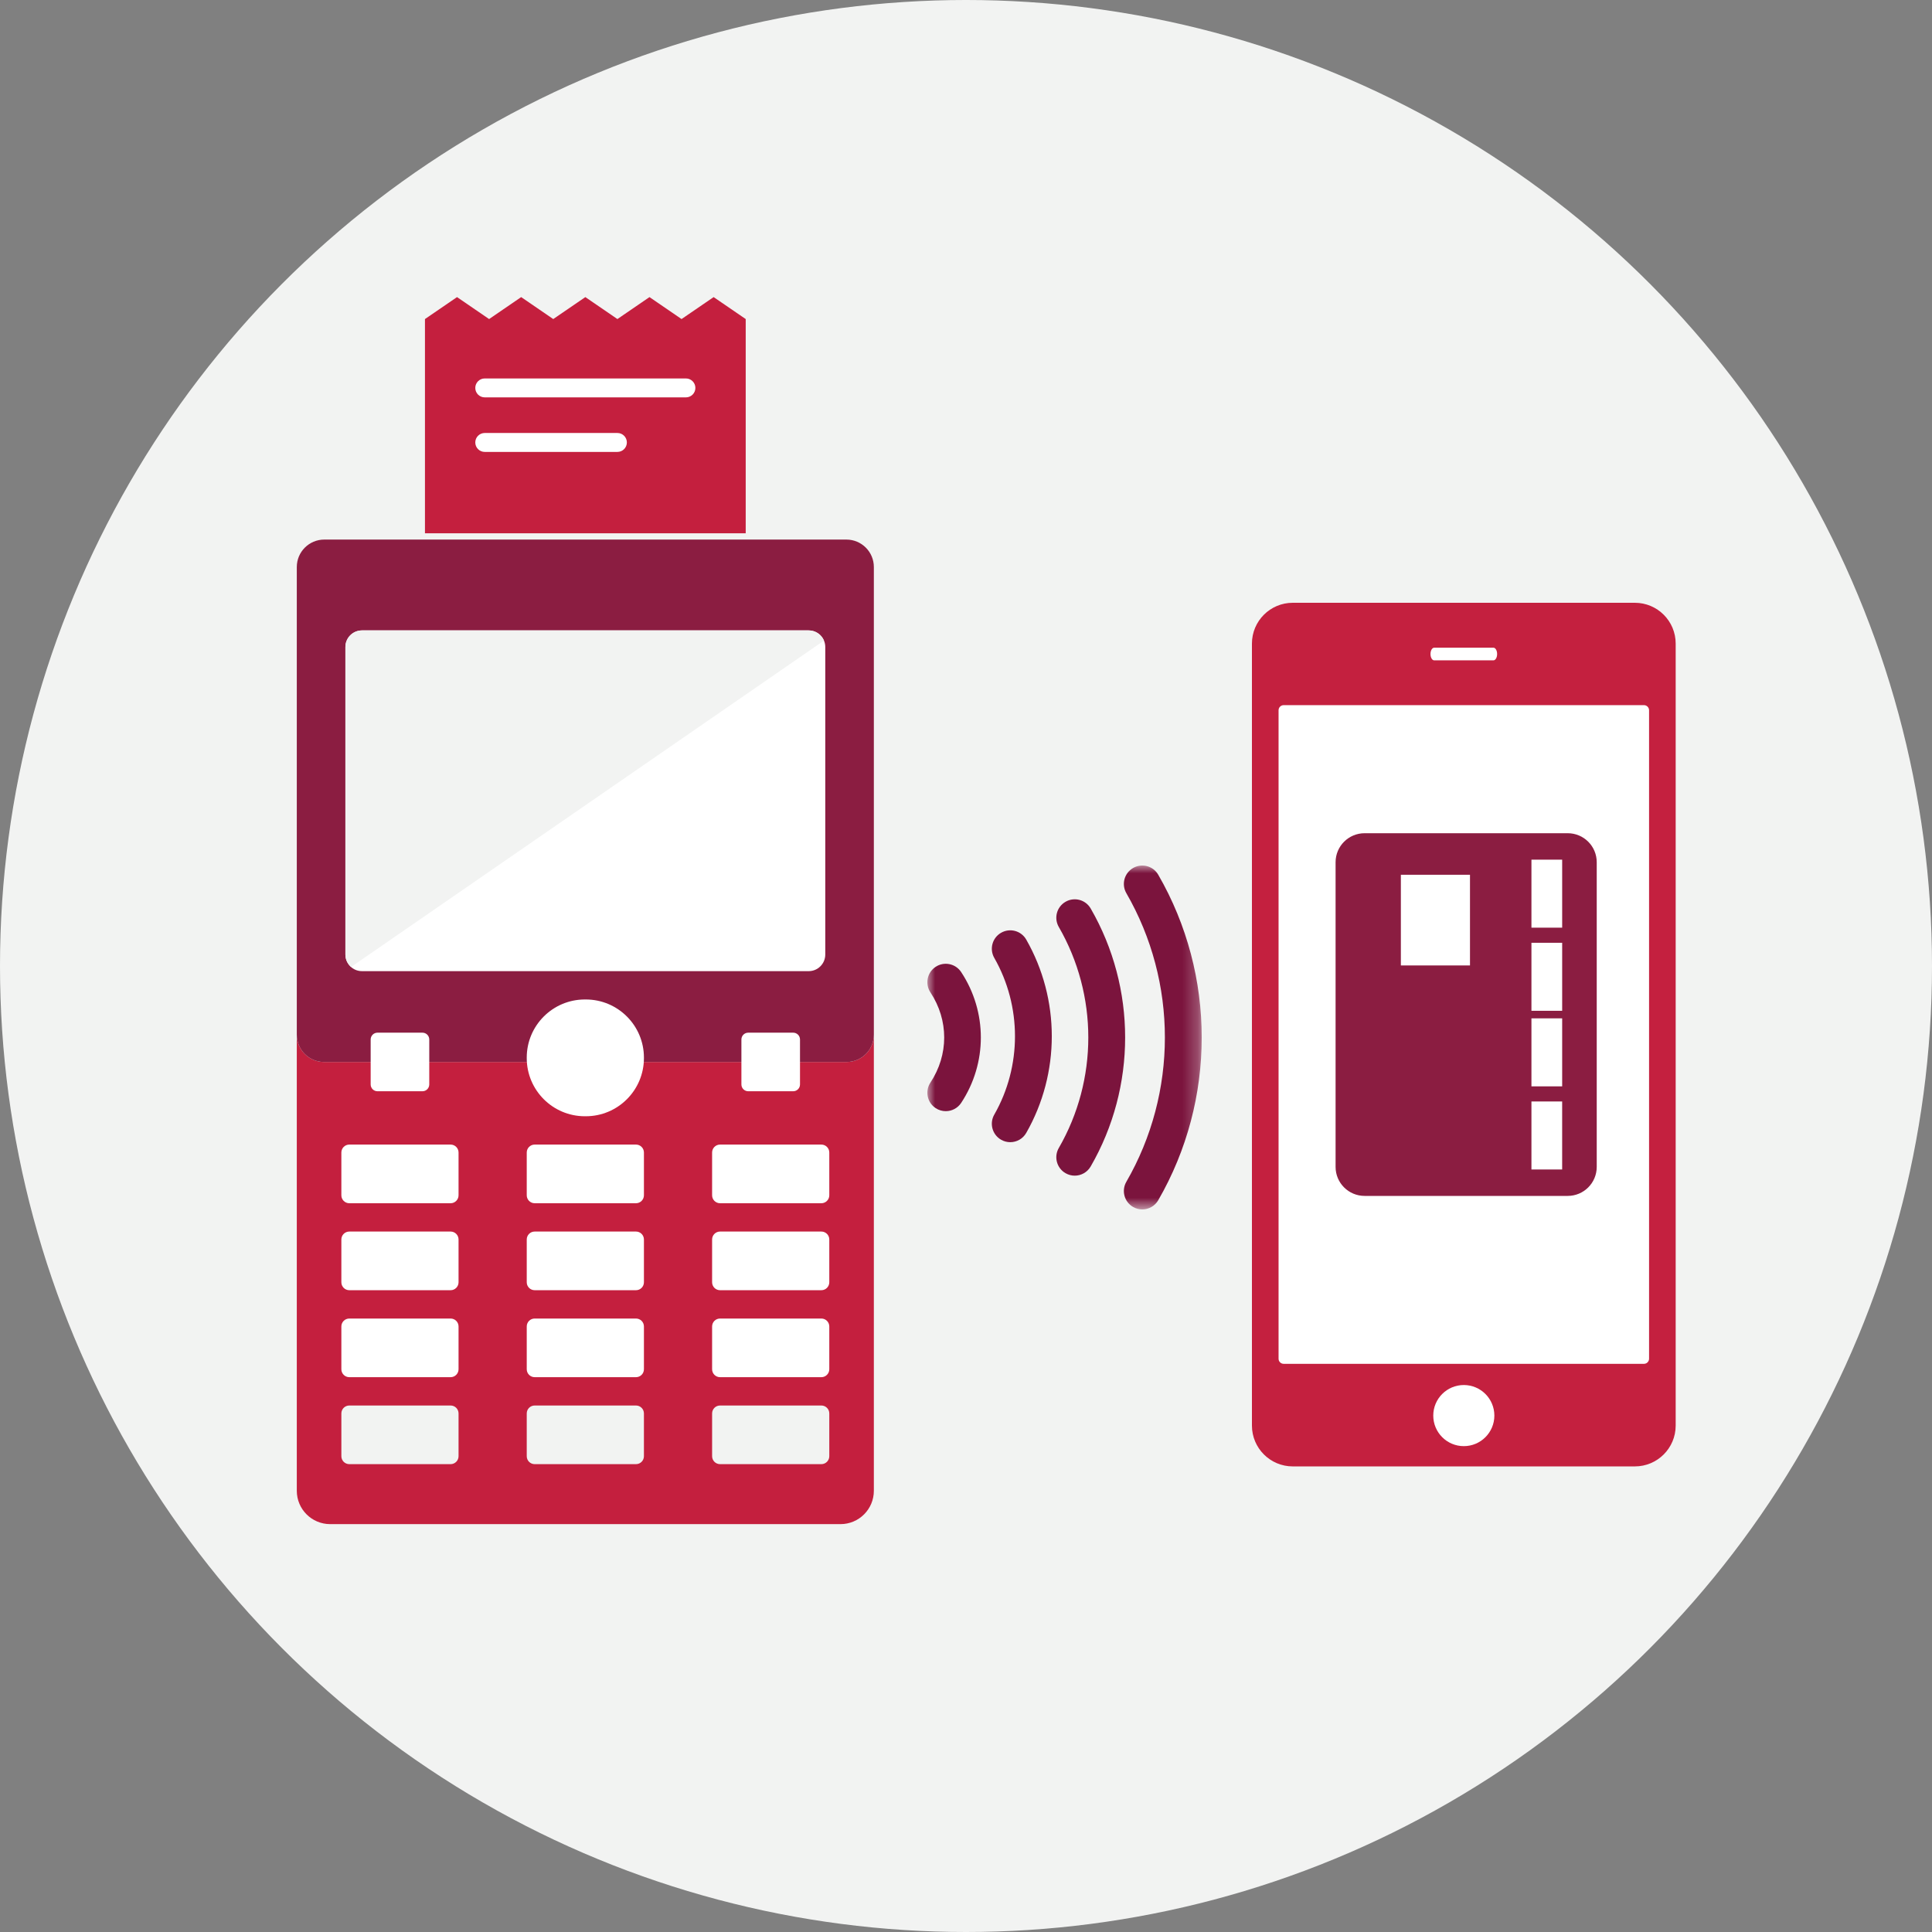 <?xml version="1.0" encoding="UTF-8"?>
<svg width="125px" height="125px" viewBox="0 0 125 125" version="1.1" xmlns="http://www.w3.org/2000/svg" xmlns:xlink="http://www.w3.org/1999/xlink">
    <rect x="0" y="0" width="125" height="125" fill="#808080" stroke="none"/>
    <title>Oval</title>
    <defs>
        <polygon id="path-1" points="6.16012473e-05 0 17.75 0 17.75 22.25 6.16012473e-05 22.25"></polygon>
    </defs>
    <g id="Page-1" stroke="none" stroke-width="1" fill="none" fill-rule="evenodd">
        <g id="Ways-to-Pay-Option-2B-Alt" transform="translate(-659, -1166)">
            <g id="Product_Icons" transform="translate(603, 1166)">
                <g id="Group" transform="translate(56, 0)">
                    <g fill="#F2F3F2" id="Oval">
                        <circle cx="62.5" cy="62.5" r="62.5"></circle>
                    </g>
                    <g id="Group-4" transform="translate(19, 19)">
                        <g id="Group-24" fill-rule="nonzero">
                            <g id="Group-48" transform="translate(0, 0.105)">
                                <path d="M35.774,49.606 L1.967,49.606 C0.993,49.606 0.203,48.816 0.203,47.842 L0.203,77.348 C0.203,78.54 1.17,79.506 2.362,79.506 L35.38,79.506 C36.572,79.506 37.538,78.54 37.538,77.348 L37.538,47.842 C37.538,48.816 36.748,49.606 35.774,49.606" id="Fill-4" fill="#C41F3E"></path>
                                <path d="M35.774,49.606 L1.967,49.606 C0.993,49.606 0.203,48.816 0.203,47.842 L0.203,17.582 C0.203,16.601 0.999,15.805 1.981,15.805 L35.761,15.805 C36.742,15.805 37.538,16.601 37.538,17.582 L37.538,47.842 C37.538,48.816 36.748,49.606 35.774,49.606" id="Fill-6" fill="#8B1D41"></path>
                                <path d="M33.321,21.683 L4.42,21.683 C3.827,21.683 3.347,22.164 3.347,22.757 L3.347,42.654 C3.347,43.247 3.827,43.728 4.42,43.728 L33.321,43.728 C33.914,43.728 34.395,43.247 34.395,42.654 L34.395,22.757 C34.395,22.164 33.914,21.683 33.321,21.683" id="Fill-8" fill="#FFFFFF"></path>
                                <path d="M3.715,43.457 L34.311,22.341 C34.149,21.954 33.767,21.683 33.321,21.683 L4.42,21.683 C3.828,21.683 3.347,22.164 3.347,22.757 L3.347,42.654 C3.347,42.976 3.491,43.26 3.715,43.457" id="Fill-10" fill="#F2F3F2"></path>
                                <path d="M10.155,58.744 L3.6,58.744 C3.316,58.744 3.086,58.513 3.086,58.23 L3.086,55.463 C3.086,55.179 3.316,54.949 3.6,54.949 L10.155,54.949 C10.438,54.949 10.668,55.179 10.668,55.463 L10.668,58.23 C10.668,58.513 10.438,58.744 10.155,58.744" id="Fill-12" fill="#FFFFFF"></path>
                                <path d="M22.148,58.744 L15.593,58.744 C15.31,58.744 15.08,58.513 15.08,58.23 L15.08,55.463 C15.08,55.179 15.31,54.949 15.593,54.949 L22.148,54.949 C22.432,54.949 22.662,55.179 22.662,55.463 L22.662,58.23 C22.662,58.513 22.432,58.744 22.148,58.744" id="Fill-14" fill="#FFFFFF"></path>
                                <path d="M34.142,58.744 L27.587,58.744 C27.303,58.744 27.073,58.513 27.073,58.23 L27.073,55.463 C27.073,55.179 27.303,54.949 27.587,54.949 L34.142,54.949 C34.425,54.949 34.655,55.179 34.655,55.463 L34.655,58.23 C34.655,58.513 34.425,58.744 34.142,58.744" id="Fill-16" fill="#FFFFFF"></path>
                                <path d="M10.155,64.371 L3.6,64.371 C3.316,64.371 3.086,64.141 3.086,63.857 L3.086,61.09 C3.086,60.806 3.316,60.576 3.6,60.576 L10.155,60.576 C10.438,60.576 10.668,60.806 10.668,61.09 L10.668,63.857 C10.668,64.141 10.438,64.371 10.155,64.371" id="Fill-18" fill="#FFFFFF"></path>
                                <path d="M22.148,64.371 L15.593,64.371 C15.31,64.371 15.08,64.141 15.08,63.857 L15.08,61.09 C15.08,60.806 15.31,60.576 15.593,60.576 L22.148,60.576 C22.432,60.576 22.662,60.806 22.662,61.09 L22.662,63.857 C22.662,64.141 22.432,64.371 22.148,64.371" id="Fill-20" fill="#FFFFFF"></path>
                                <path d="M34.142,64.371 L27.587,64.371 C27.303,64.371 27.073,64.141 27.073,63.857 L27.073,61.09 C27.073,60.806 27.303,60.576 27.587,60.576 L34.142,60.576 C34.425,60.576 34.655,60.806 34.655,61.09 L34.655,63.857 C34.655,64.141 34.425,64.371 34.142,64.371" id="Fill-22" fill="#FFFFFF"></path>
                                <path d="M10.155,69.998 L3.6,69.998 C3.316,69.998 3.086,69.768 3.086,69.484 L3.086,66.717 C3.086,66.433 3.316,66.204 3.6,66.204 L10.155,66.204 C10.438,66.204 10.668,66.433 10.668,66.717 L10.668,69.484 C10.668,69.768 10.438,69.998 10.155,69.998" id="Fill-24" fill="#FFFFFF"></path>
                                <path d="M22.148,69.998 L15.593,69.998 C15.31,69.998 15.08,69.768 15.08,69.484 L15.08,66.717 C15.08,66.433 15.31,66.204 15.593,66.204 L22.148,66.204 C22.432,66.204 22.662,66.433 22.662,66.717 L22.662,69.484 C22.662,69.768 22.432,69.998 22.148,69.998" id="Fill-26" fill="#FFFFFF"></path>
                                <path d="M34.142,69.998 L27.587,69.998 C27.303,69.998 27.073,69.768 27.073,69.484 L27.073,66.717 C27.073,66.433 27.303,66.204 27.587,66.204 L34.142,66.204 C34.425,66.204 34.655,66.433 34.655,66.717 L34.655,69.484 C34.655,69.768 34.425,69.998 34.142,69.998" id="Fill-28" fill="#FFFFFF"></path>
                                <path d="M10.155,75.625 L3.6,75.625 C3.316,75.625 3.086,75.395 3.086,75.111 L3.086,72.344 C3.086,72.061 3.316,71.831 3.6,71.831 L10.155,71.831 C10.438,71.831 10.668,72.061 10.668,72.344 L10.668,75.111 C10.668,75.395 10.438,75.625 10.155,75.625" id="Fill-30" fill="#F2F3F2"></path>
                                <path d="M22.148,75.625 L15.593,75.625 C15.31,75.625 15.08,75.395 15.08,75.111 L15.08,72.344 C15.08,72.061 15.31,71.831 15.593,71.831 L22.148,71.831 C22.432,71.831 22.662,72.061 22.662,72.344 L22.662,75.111 C22.662,75.395 22.432,75.625 22.148,75.625" id="Fill-32" fill="#F2F3F2"></path>
                                <path d="M34.142,75.625 L27.587,75.625 C27.303,75.625 27.073,75.395 27.073,75.111 L27.073,72.344 C27.073,72.061 27.303,71.831 27.587,71.831 L34.142,71.831 C34.425,71.831 34.655,72.061 34.655,72.344 L34.655,75.111 C34.655,75.395 34.425,75.625 34.142,75.625" id="Fill-34" fill="#F2F3F2"></path>
                                <path d="M18.841,45.561 C16.764,45.561 15.08,47.245 15.08,49.322 L15.08,49.355 L15.08,49.355 C15.08,51.432 16.764,53.116 18.841,53.116 L18.901,53.116 C20.978,53.116 22.662,51.432 22.662,49.355 L22.662,49.355 L22.662,49.322 C22.662,47.245 20.978,45.561 18.901,45.561 L18.841,45.561 Z" id="Fill-36" fill="#FFFFFF"></path>
                                <path d="M32.319,51.499 L29.41,51.499 C29.166,51.499 28.969,51.302 28.969,51.059 L28.969,48.149 C28.969,47.906 29.166,47.709 29.41,47.709 L32.319,47.709 C32.562,47.709 32.76,47.906 32.76,48.149 L32.76,51.059 C32.76,51.302 32.562,51.499 32.319,51.499" id="Fill-38" fill="#FFFFFF"></path>
                                <path d="M8.332,51.499 L5.423,51.499 C5.179,51.499 4.982,51.302 4.982,51.059 L4.982,48.149 C4.982,47.906 5.179,47.709 5.423,47.709 L8.332,47.709 C8.575,47.709 8.773,47.906 8.773,48.149 L8.773,51.059 C8.773,51.302 8.575,51.499 8.332,51.499" id="Fill-40" fill="#FFFFFF"></path>
                                <polygon id="Fill-42" fill="#C41F3E" points="29.247 15.397 29.247 1.538 27.172 0.117 25.096 1.538 23.021 0.117 20.946 1.538 18.871 0.117 16.795 1.538 14.72 0.117 12.645 1.538 10.57 0.117 8.495 1.538 8.495 15.397"></polygon>
                                <path d="M25.378,6.605 L12.363,6.605 C12.025,6.605 11.751,6.331 11.751,5.993 C11.751,5.655 12.025,5.381 12.363,5.381 L25.378,5.381 C25.717,5.381 25.991,5.655 25.991,5.993 C25.991,6.331 25.717,6.605 25.378,6.605" id="Fill-44" fill="#FFFFFF"></path>
                                <path d="M20.946,10.134 L12.363,10.134 C12.025,10.134 11.751,9.86 11.751,9.521 C11.751,9.183 12.025,8.909 12.363,8.909 L20.946,8.909 C21.284,8.909 21.558,9.183 21.558,9.521 C21.558,9.86 21.284,10.134 20.946,10.134" id="Fill-46" fill="#FFFFFF"></path>
                            </g>
                            <path d="M68.604,16.681 C68.604,16.846 68.457,16.981 68.277,16.981 L63.554,16.981 C63.374,16.981 63.227,16.846 63.227,16.681 C63.227,16.517 63.374,16.382 63.554,16.382 L68.277,16.382 C68.457,16.382 68.604,16.517 68.604,16.681" id="Fill-22" fill="#F2F3F2"></path>
                        </g>
                        <g id="Group-3" transform="translate(41, 37)">
                            <mask id="mask-2" fill="white">
                                <use xlink:href="#path-1"></use>
                            </mask>
                            <g id="Clip-2"></g>
                            <path d="M1.191,15.892 C0.966,15.892 0.737,15.829 0.535,15.695 C-0.014,15.332 -0.165,14.593 0.198,14.043 C1.387,12.243 1.387,10.007 0.198,8.206 C-0.165,7.657 -0.014,6.917 0.535,6.554 C1.085,6.191 1.824,6.343 2.187,6.892 C3.885,9.463 3.885,12.786 2.187,15.358 C1.957,15.705 1.578,15.892 1.191,15.892 M5.363,17.899 C5.162,17.899 4.959,17.848 4.773,17.742 C4.201,17.415 4.002,16.687 4.329,16.116 C6.116,12.988 6.116,9.102 4.329,5.975 C4.002,5.403 4.201,4.675 4.773,4.349 C5.346,4.022 6.072,4.221 6.398,4.792 C8.602,8.649 8.602,13.441 6.398,17.298 C6.179,17.683 5.777,17.899 5.363,17.899 M9.534,20.065 C9.332,20.065 9.128,20.013 8.94,19.905 C8.369,19.576 8.174,18.846 8.503,18.276 C11.05,13.865 11.05,8.384 8.503,3.973 C8.174,3.403 8.369,2.674 8.94,2.345 C9.511,2.015 10.238,2.211 10.568,2.781 C13.539,7.928 13.539,14.322 10.568,19.468 C10.347,19.851 9.946,20.065 9.534,20.065 M13.905,22.25 C13.703,22.25 13.498,22.198 13.31,22.09 C12.74,21.761 12.544,21.032 12.874,20.462 C16.199,14.703 16.199,7.547 12.874,1.788 C12.544,1.218 12.74,0.489 13.31,0.16 C13.881,-0.169 14.609,0.026 14.938,0.596 C18.688,7.091 18.688,15.159 14.938,21.654 C14.717,22.036 14.317,22.25 13.905,22.25" id="Fill-1" fill="#7B143D" mask="url(#mask-2)"></path>
                        </g>
                        <g id="Group-25" transform="translate(62, 20)">
                            <g id="Group-10">
                                <path d="M24.776,-6.6e-05 L2.64,-6.6e-05 C1.182,-6.6e-05 6.60000001e-05,1.182 6.60000001e-05,2.64 L6.60000001e-05,53.236 C6.60000001e-05,54.693 1.182,55.876 2.64,55.876 L24.776,55.876 C26.234,55.876 27.416,54.693 27.416,53.236 L27.416,2.64 C27.416,1.182 26.234,-6.6e-05 24.776,-6.6e-05 L24.776,-6.6e-05 Z" id="Path" fill="#C4203F"></path>
                                <path d="M1.723,6.953 C1.723,6.771 1.871,6.623 2.053,6.623 L25.364,6.623 C25.546,6.623 25.694,6.771 25.694,6.953 L25.694,48.909 C25.694,49.091 25.546,49.239 25.364,49.239 L2.053,49.239 C1.871,49.239 1.723,49.091 1.723,48.909 L1.723,6.953 Z" id="Path" fill="#C4203F"></path>
                                <path d="M11.732,52.588 C11.732,51.496 12.617,50.611 13.708,50.611 C14.8,50.611 15.685,51.496 15.685,52.588 C15.685,53.68 14.8,54.565 13.708,54.565 C12.617,54.565 11.732,53.68 11.732,52.588 L11.732,52.588 Z" id="Path" fill="#FFFFFF"></path>
                                <path d="M15.863,3.312 L15.863,3.318 C15.863,3.542 15.757,3.724 15.626,3.724 L11.791,3.724 C11.66,3.724 11.553,3.542 11.553,3.318 L11.553,3.312 C11.553,3.088 11.66,2.906 11.791,2.906 L15.626,2.906 C15.757,2.906 15.863,3.088 15.863,3.312 L15.863,3.312 Z" id="Path" fill="#FFFFFF"></path>
                                <path d="M2.053,49.239 L25.364,49.239 C25.546,49.239 25.694,49.091 25.694,48.909 L25.694,6.953 C25.694,6.771 25.546,6.623 25.364,6.623 L2.053,6.623 C1.87,6.623 1.723,6.771 1.723,6.953 L1.723,48.909 C1.723,49.091 1.87,49.239 2.053,49.239" id="Fill-8" fill="#FFFFFF"></path>
                            </g>
                            <g id="Group-24" transform="translate(5.412, 14.909)" fill-rule="nonzero">
                                <path d="M-1.408,3.285 L18.304,3.285 C19.341,3.285 20.181,4.126 20.181,5.163 L20.181,18.304 C20.181,19.341 19.341,20.181 18.304,20.181 L-1.408,20.181 C-2.445,20.181 -3.285,19.341 -3.285,18.304 L-3.285,5.163 C-3.285,4.126 -2.445,3.285 -1.408,3.285 Z" id="Rectangle" fill="#8B1D41" transform="translate(8.448, 11.733) rotate(-90) translate(-8.448, -11.733) "></path>
                                <polygon id="Rectangle" fill="#FFFFFF" transform="translate(6.46, 5.622) rotate(-90) translate(-6.46, -5.622) " points="3.527 3.386 9.394 3.386 9.394 7.858 3.527 7.858"></polygon>
                                <polygon id="Rectangle" fill="#FFFFFF" transform="translate(13.666, 19.556) rotate(-90) translate(-13.666, -19.556) " points="11.466 18.562 15.866 18.562 15.866 20.549 11.466 20.549"></polygon>
                                <polygon id="Rectangle" fill="#FFFFFF" transform="translate(13.666, 14.178) rotate(-90) translate(-13.666, -14.178) " points="11.466 13.184 15.866 13.184 15.866 15.172 11.466 15.172"></polygon>
                                <polygon id="Rectangle" fill="#FFFFFF" transform="translate(13.666, 9.289) rotate(-90) translate(-13.666, -9.289) " points="11.466 8.295 15.866 8.295 15.866 10.283 11.466 10.283"></polygon>
                                <polygon id="Rectangle" fill="#FFFFFF" transform="translate(13.666, 3.911) rotate(-90) translate(-13.666, -3.911) " points="11.466 2.917 15.866 2.917 15.866 4.905 11.466 4.905"></polygon>
                            </g>
                        </g>
                    </g>
                </g>
            </g>
        </g>
    </g>
</svg>